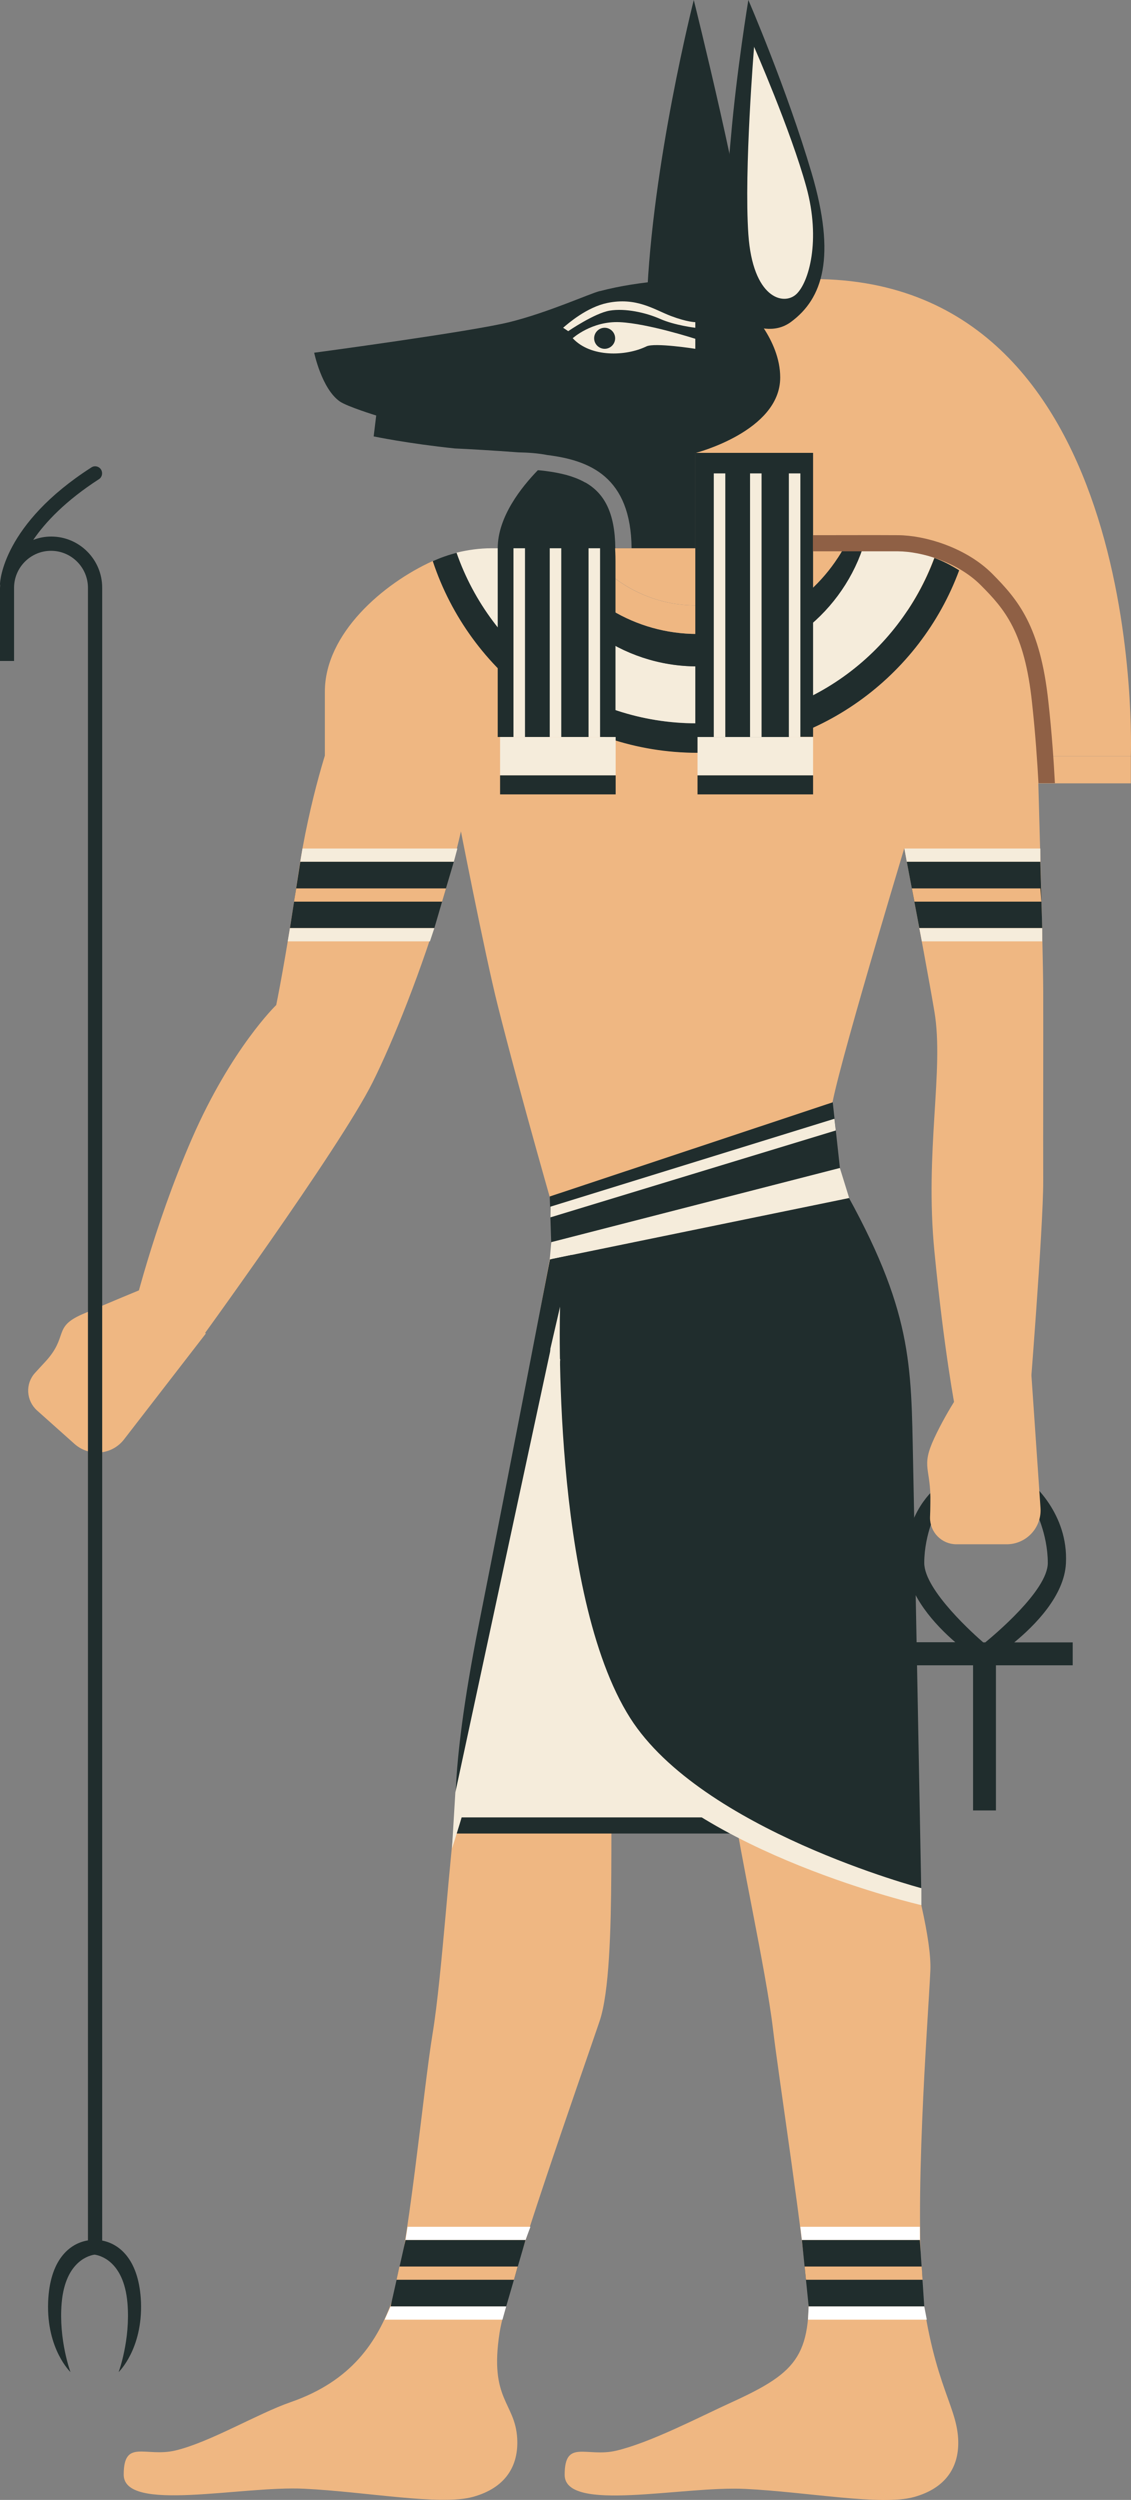 <svg width="271" height="599" viewBox="0 0 271 599" fill="none" xmlns="http://www.w3.org/2000/svg">
<rect x="0" y="0" width="271" height="599" fill="#808080" stroke="none"/>
<g clip-path="url(#clip0_44_192)">
<path d="M143.662 69.751C141.185 70.401 131.439 74.834 122.181 77.153C112.923 79.471 75.282 84.514 75.282 84.514C75.282 84.514 77.069 93.136 81.414 96.187C83.16 97.407 90.144 99.562 90.144 99.562L89.535 104.565C89.535 104.565 97.656 106.273 108.985 107.452C111.868 107.574 118.283 107.94 124.212 108.388C126.486 108.428 128.922 108.591 131.196 109.039C141.266 110.299 151.174 114.204 151.336 131.367H147.438C147.357 122.785 144.758 118.149 140.21 115.587C143.337 121.972 146.423 134.498 146.423 134.498H187.028V67.92C187.028 67.92 163.477 64.585 143.743 69.751H143.662Z" fill="#202D2D"/>
<path d="M137.206 81.057C137.206 81.057 141.794 76.868 148.534 77.193C155.275 77.519 166.604 81.179 166.604 81.179V83.579C166.604 83.579 156.818 82.033 154.869 83.009C149.915 85.409 141.51 85.653 137.246 81.057H137.206Z" fill="#F5ECDB"/>
<path d="M147.397 81.057C147.397 82.44 146.26 83.579 144.88 83.579C143.499 83.579 142.362 82.44 142.362 81.057C142.362 79.674 143.499 78.535 144.88 78.535C146.26 78.535 147.397 79.674 147.397 81.057Z" fill="#202D2D"/>
<path d="M134.932 78.535C136.15 77.478 140.616 73.614 145.489 72.597C152.514 71.133 156.737 74.184 160.797 75.729C164.695 77.193 166.604 77.193 166.604 77.193V78.535C166.604 78.535 161.691 77.966 158.198 76.421C154.706 74.875 149.793 73.817 146.098 74.428C142.444 75.038 136.15 79.349 136.15 79.349L134.932 78.535Z" fill="#F5ECDB"/>
<path d="M179.07 73.777C179.07 73.777 186.947 81.26 186.947 90.452C186.947 103.345 166.604 108.55 166.604 108.55V166.791H186.947V134.458C186.947 134.458 203.514 132.79 209.848 134.458C216.183 136.125 229.745 181.188 229.745 181.188H270.96C270.96 181.188 275.264 66.863 194.824 66.863C190.114 66.863 179.029 73.736 179.029 73.736L179.07 73.777Z" fill="#EFB782"/>
<path d="M270.959 181.189H228.892V187.696H270.959V181.189Z" fill="#EFB782"/>
<path d="M166.888 145.073C177.851 145.073 187.515 139.664 193.444 131.367H140.332C146.26 139.664 155.924 145.073 166.888 145.073Z" fill="#EFB782"/>
<path d="M229.826 136.613C220.406 162.155 195.921 180.334 167.131 180.334C138.342 180.334 112.477 161.097 103.706 134.417C91.768 139.826 77.84 151.824 77.84 165.734V196.318H109.878C109.878 196.318 116.131 228.489 119.258 240.893C124.78 262.856 133.632 293.481 133.632 293.481L197.504 292.342C197.504 292.342 197.22 275.504 199.494 264.035C202.011 251.468 218.781 196.277 218.781 196.277H248.545V165.693C248.545 153.41 239.531 142.633 229.826 136.532V136.613Z" fill="#EFB782"/>
<path d="M167.132 180.375C195.88 180.375 220.406 162.155 229.826 136.654C227.958 135.475 225.969 134.458 223.898 133.685C215.29 156.867 192.997 173.339 166.888 173.339C140.779 173.339 117.715 156.257 109.431 132.465C107.442 132.953 105.533 133.644 103.706 134.458C112.517 161.138 137.571 180.375 167.132 180.375Z" fill="#202D2D"/>
<path d="M211.716 131.367H206.722C201.077 147.839 185.485 159.674 167.131 159.674C148.778 159.674 133.185 147.839 127.541 131.367H117.755C114.872 131.367 112.071 131.774 109.391 132.424C117.674 156.217 140.251 173.298 166.847 173.298C193.444 173.298 215.249 156.786 223.857 133.644C220.081 132.18 215.98 131.367 211.675 131.367H211.716Z" fill="#F5ECDB"/>
<path d="M167.131 151.906C152.107 151.906 138.992 143.609 132.13 131.367H127.541C133.185 147.839 148.778 159.674 167.131 159.674C185.485 159.674 201.078 147.839 206.722 131.367H202.133C195.271 143.609 182.155 151.906 167.131 151.906Z" fill="#202D2D"/>
<path d="M167.131 151.906C182.155 151.906 195.271 143.609 202.133 131.367H193.403C187.475 139.664 177.811 145.073 166.847 145.073C155.884 145.073 146.22 139.664 140.291 131.367H132.13C138.992 143.609 152.107 151.906 167.131 151.906Z" fill="#EFB782"/>
<path d="M171.03 72.191C171.03 72.191 173.75 49.049 175.131 32.984C176.512 16.919 179.313 0 179.313 0C179.313 0 188.49 21.189 194.459 41.403C200.428 61.616 197.139 71.54 189.505 77.153C181.871 82.765 171.03 72.191 171.03 72.191Z" fill="#202D2D"/>
<path d="M154.99 72.191C156.209 39.41 166.238 0 166.238 0C166.238 0 178.582 49.537 179.313 62.999C180.044 76.461 154.99 72.191 154.99 72.191Z" fill="#202D2D"/>
<path d="M180.694 11.144C180.694 11.144 178.257 40.793 179.313 56.126C180.369 71.459 187.718 73.289 190.764 70.523C193.809 67.758 196.733 57.59 193.2 44.779C189.464 31.195 180.653 11.144 180.653 11.144H180.694Z" fill="#F5ECDB"/>
<path d="M194.824 108.51H166.604V176.552H194.824V108.51Z" fill="#202D2D"/>
<path d="M194.824 176.593H167.132V185.784H194.824V176.593Z" fill="#F5ECDB"/>
<path d="M129.409 112.699C129.409 112.699 129.044 112.699 128.881 112.658C124.983 116.685 119.258 123.802 119.258 131.367V176.593H147.479V134.458C147.479 128.642 146.545 124.168 145.164 120.711C142.322 115.342 136.799 113.472 129.369 112.699H129.409Z" fill="#202D2D"/>
<path d="M147.519 176.593H119.826V185.784H147.519V176.593Z" fill="#F5ECDB"/>
<path d="M147.519 185.784H119.826V190.34H147.519V185.784Z" fill="#202D2D"/>
<path d="M194.824 185.784H167.132V190.34H194.824V185.784Z" fill="#202D2D"/>
<path d="M79.302 176.593C79.302 176.593 74.227 190.502 71.344 210.228C68.461 229.912 66.187 240.812 66.187 240.812C66.187 240.812 55.426 251.183 46.006 272.779C36.585 294.375 31.632 315.565 31.632 315.565L46.29 323.333C46.29 323.333 81.332 275.26 89.291 259.317C94.083 249.719 101.067 232.474 106.386 214.498C109.919 202.622 112.842 190.217 113.411 180.416C109.107 173.664 79.302 176.633 79.302 176.633V176.593Z" fill="#EFB782"/>
<path d="M213.706 187.696C213.706 187.696 221.543 228.367 223.898 242.398C226.253 256.389 221.543 275.708 223.898 299.866C226.253 324.025 228.892 337.527 228.892 337.527H246.515C246.515 337.527 250.007 294.05 249.966 282.947C249.926 271.844 250.007 248.661 249.966 237.558C249.926 226.455 248.586 180.375 248.586 180.375L213.746 187.696H213.706Z" fill="#EFB782"/>
<path d="M173.791 113.431H171.03V176.593H173.791V113.431Z" fill="#F5ECDB"/>
<path d="M182.48 113.431H179.719V176.593H182.48V113.431Z" fill="#F5ECDB"/>
<path d="M191.779 113.431H189.018V176.593H191.779V113.431Z" fill="#F5ECDB"/>
<path d="M125.795 131.367H123.034V176.593H125.795V131.367Z" fill="#F5ECDB"/>
<path d="M134.485 131.367H131.724V176.593H134.485V131.367Z" fill="#F5ECDB"/>
<path d="M143.784 131.367H141.022V176.593H143.784V131.367Z" fill="#F5ECDB"/>
<path d="M132.13 299.581C132.13 299.581 123.44 344.482 119.258 378.523C115.075 412.565 110.974 424.888 109.391 433.592C107.848 442.295 105.939 473.449 103.665 487.196C101.391 500.943 97.696 540.8 94.082 550.927C90.469 561.054 84.297 570.49 69.638 575.574C61.761 578.299 50.269 585.213 41.986 587.165C34.88 588.832 29.642 584.277 29.642 592.94C29.642 602.132 57.822 595.584 72.846 596.316C87.87 597.048 105.493 600.424 113.329 598.268C121.166 596.112 124.293 590.825 123.927 584.277C123.44 575.574 117.187 575.086 119.704 558.939C121.491 547.47 138.992 498.096 143.662 484.308C148.331 470.562 145.245 424.441 147.397 420.577C149.549 416.713 166.482 388.691 166.482 388.691L132.008 299.581H132.13Z" fill="#EFB782"/>
<path d="M221.34 551.822C218.822 528.721 222.355 484.471 222.923 472.188C223.573 457.669 207.859 414.232 208.874 409.881C209.889 405.529 218.375 373.968 218.375 373.968L160.594 297.914C160.594 297.914 164.695 343.465 170.096 377.344C175.496 411.223 174.968 424.197 175.862 432.982C176.796 441.767 183.577 472.229 185.201 486.057C186.622 498.055 192.632 536.692 193.728 551.781C202.58 550.602 212.366 551.903 221.299 551.781L221.34 551.822Z" fill="#EFB782"/>
<path d="M220.203 542.63C211.635 540.271 193.484 543.566 193.525 544.257C194.824 564.227 191.576 568.172 175.293 575.614C167.7 579.071 155.924 585.253 147.641 587.206C140.535 588.873 135.297 584.318 135.297 592.981C135.297 602.172 163.477 595.624 178.501 596.357C193.525 597.089 211.148 600.464 218.984 598.309C226.821 596.153 229.948 590.866 229.582 584.318C229.095 575.614 222.883 570.408 220.162 542.671L220.203 542.63Z" fill="#EFB782"/>
<path d="M206.722 316.622L131.724 301.778L109.431 438.31H206.722V316.622Z" fill="#F5ECDB"/>
<path d="M180.491 435.463H109.431V439.326H180.491V435.463Z" fill="#202D2D"/>
<path d="M132.13 299.581C132.13 299.581 131.236 364.777 144.839 406.058C158.483 447.339 220.731 452.422 220.731 452.422C220.731 452.422 219.269 373.318 218.782 350.135C218.294 326.953 218.781 314.06 201.646 283.842C162.706 277.701 132.089 299.581 132.089 299.581H132.13Z" fill="#202D2D"/>
<path d="M131.724 286.689L199.535 264.116L201.687 283.842L132.13 299.581L131.724 286.689Z" fill="#202D2D"/>
<path d="M132.089 297.629L131.724 301.778L203.473 287.055L201.24 279.856L132.089 297.629Z" fill="#F5ECDB"/>
<path d="M131.886 291.691L200.266 270.868L199.941 268.062L131.886 289.129V291.691Z" fill="#F5ECDB"/>
<path d="M137.002 300.679C137.002 300.679 121.004 387.43 116.456 407.888C113.654 420.496 109.472 438.31 109.472 438.31C109.472 438.31 107.117 427.572 114.751 389.139C122.385 350.705 131.764 301.778 131.764 301.778L137.043 300.679H137.002Z" fill="#202D2D"/>
<path d="M249.276 206.486H217.279L216.711 203.313H249.276V206.486Z" fill="#F5ECDB"/>
<path d="M249.723 222.388H220.284L217.279 206.486H249.276L249.723 222.388Z" fill="#202D2D"/>
<path d="M249.52 216.043H219.106L218.497 212.871H249.276L249.52 216.043Z" fill="#EFB782"/>
<path d="M249.723 225.56H220.893L220.284 222.388H249.723V225.56Z" fill="#F5ECDB"/>
<path d="M220.406 536.733H192.145L191.779 533.561H220.406V536.733Z" fill="white"/>
<path d="M221.462 552.635H193.769L192.145 536.733H220.406L221.462 552.635Z" fill="#202D2D"/>
<path d="M221.055 546.25H193.119L192.794 543.078H220.852L221.055 546.25Z" fill="#EFB782"/>
<path d="M222.071 555.808H193.606L193.769 552.635H221.461L222.071 555.808Z" fill="white"/>
<path d="M125.917 536.733H97.168L97.656 533.561H127.095L125.917 536.733Z" fill="white"/>
<path d="M121.288 552.635H93.595L97.168 536.733H125.917L121.288 552.635Z" fill="#202D2D"/>
<path d="M123.156 546.25H95.016L95.707 543.078H124.049L123.156 546.25Z" fill="#EFB782"/>
<path d="M120.395 555.808H92.174L93.595 552.635H121.288L120.395 555.808Z" fill="white"/>
<path d="M108.741 206.486H71.953L72.481 203.313H109.594L108.741 206.486Z" fill="#F5ECDB"/>
<path d="M104.072 222.388H69.476L71.953 206.486H108.741L104.072 222.388Z" fill="#202D2D"/>
<path d="M105.939 216.043H70.45L70.978 212.871H106.873L105.939 216.043Z" fill="#EFB782"/>
<path d="M103.016 225.56H68.948L69.476 222.388H104.071L103.016 225.56Z" fill="#F5ECDB"/>
<path d="M131.886 323.292C131.886 323.292 127.704 391.253 147.519 417.73C167.335 444.207 220.771 456.489 220.771 456.489V452.422C220.771 452.422 168.106 438.513 151.011 411.67C131.967 381.736 134.201 313.084 134.201 313.084L131.845 323.292H131.886Z" fill="#F5ECDB"/>
<path d="M108.294 442.987C108.294 442.987 119.38 408.213 125.633 378.727C132.17 347.736 134.241 325.733 134.241 325.733L131.927 323.333L109.107 429.484L108.294 443.027V442.987Z" fill="#F5ECDB"/>
<path d="M33.296 309.18C33.296 309.18 26.84 311.823 19.694 314.914C12.547 318.046 16.526 320.201 10.76 326.383C9.867 327.36 9.095 328.173 8.405 328.946C6.009 331.549 6.253 335.616 8.892 337.975L17.866 345.987C21.399 349.118 26.84 348.63 29.723 344.889L49.335 319.51L33.337 309.22L33.296 309.18Z" fill="#EFB782"/>
<path d="M214.64 393.49H228.892C224.142 389.383 217.523 382.306 217.117 374.578C216.467 362.458 224.345 356.398 224.345 356.398L224.629 361.482C224.629 361.482 221.462 367.38 221.462 374.497C221.462 381.086 233.806 391.985 235.592 393.531H236.08C237.947 391.985 251.063 381.126 251.063 374.497C251.063 367.38 247.896 361.482 247.896 361.482L246.921 355.138C246.921 355.138 256.057 362.499 255.408 374.619C255.002 382.346 248.017 389.423 243.023 393.531H257.032V399.022H238.638V433.795H233.156V399.022H214.762V393.531L214.64 393.49Z" fill="#202D2D"/>
<path d="M231.816 330.979C231.816 330.979 227.146 337.527 223.857 344.604C220.568 351.681 223.126 351.681 222.923 360.14C222.923 361.442 222.883 362.621 222.842 363.597C222.801 367.136 225.644 370.023 229.176 370.023H241.196C245.906 370.023 249.642 366.038 249.317 361.32L247.124 329.312L231.816 331.02V330.979Z" fill="#EFB782"/>
<path d="M0.041 140.274C0.041 140.274 0 140.07 0 139.948C0 139.379 0.69 125.592 21.886 112.007C22.658 111.479 23.713 111.723 24.201 112.495C24.688 113.268 24.485 114.326 23.713 114.814C15.714 119.979 10.882 125.103 7.959 129.374C9.299 128.845 10.76 128.56 12.263 128.56C19.003 128.56 24.485 134.051 24.485 140.802V536.855C28.911 537.709 33.378 541.776 33.784 551.618C34.19 562.884 28.424 568.375 28.424 568.375C28.424 568.375 31.307 560.647 30.535 551.781C29.642 541.532 23.632 540.353 22.658 540.231C21.724 540.353 15.674 541.532 14.78 551.781C14.009 560.647 16.892 568.375 16.892 568.375C16.892 568.375 11.126 562.884 11.532 551.618C11.897 541.573 16.567 537.546 21.074 536.814V140.843C21.074 135.963 17.095 131.977 12.222 131.977C7.35 131.977 3.37 135.963 3.37 140.843V158.372H0V140.843C0 140.843 0.041 140.477 0.041 140.274Z" fill="#202D2D"/>
<path d="M252.768 187.655C252.484 182.368 252.037 175.576 251.184 167.971C249.235 150.035 243.997 143.771 237.744 137.467C231.491 131.204 221.705 128.276 215.208 128.235C210.498 128.194 198.844 128.235 194.784 128.235V132.099C198.844 132.099 210.457 132.099 215.168 132.099C220.893 132.14 229.501 134.702 234.983 140.192C240.749 145.968 245.5 151.458 247.286 168.377C248.098 175.82 248.545 182.49 248.829 187.655H252.728H252.768Z" fill="#8F6045"/>
</g>
<defs>
<clipPath id="clip0_44_192">
<rect width="271" height="599" fill="white"/>
</clipPath>
</defs>
</svg>
